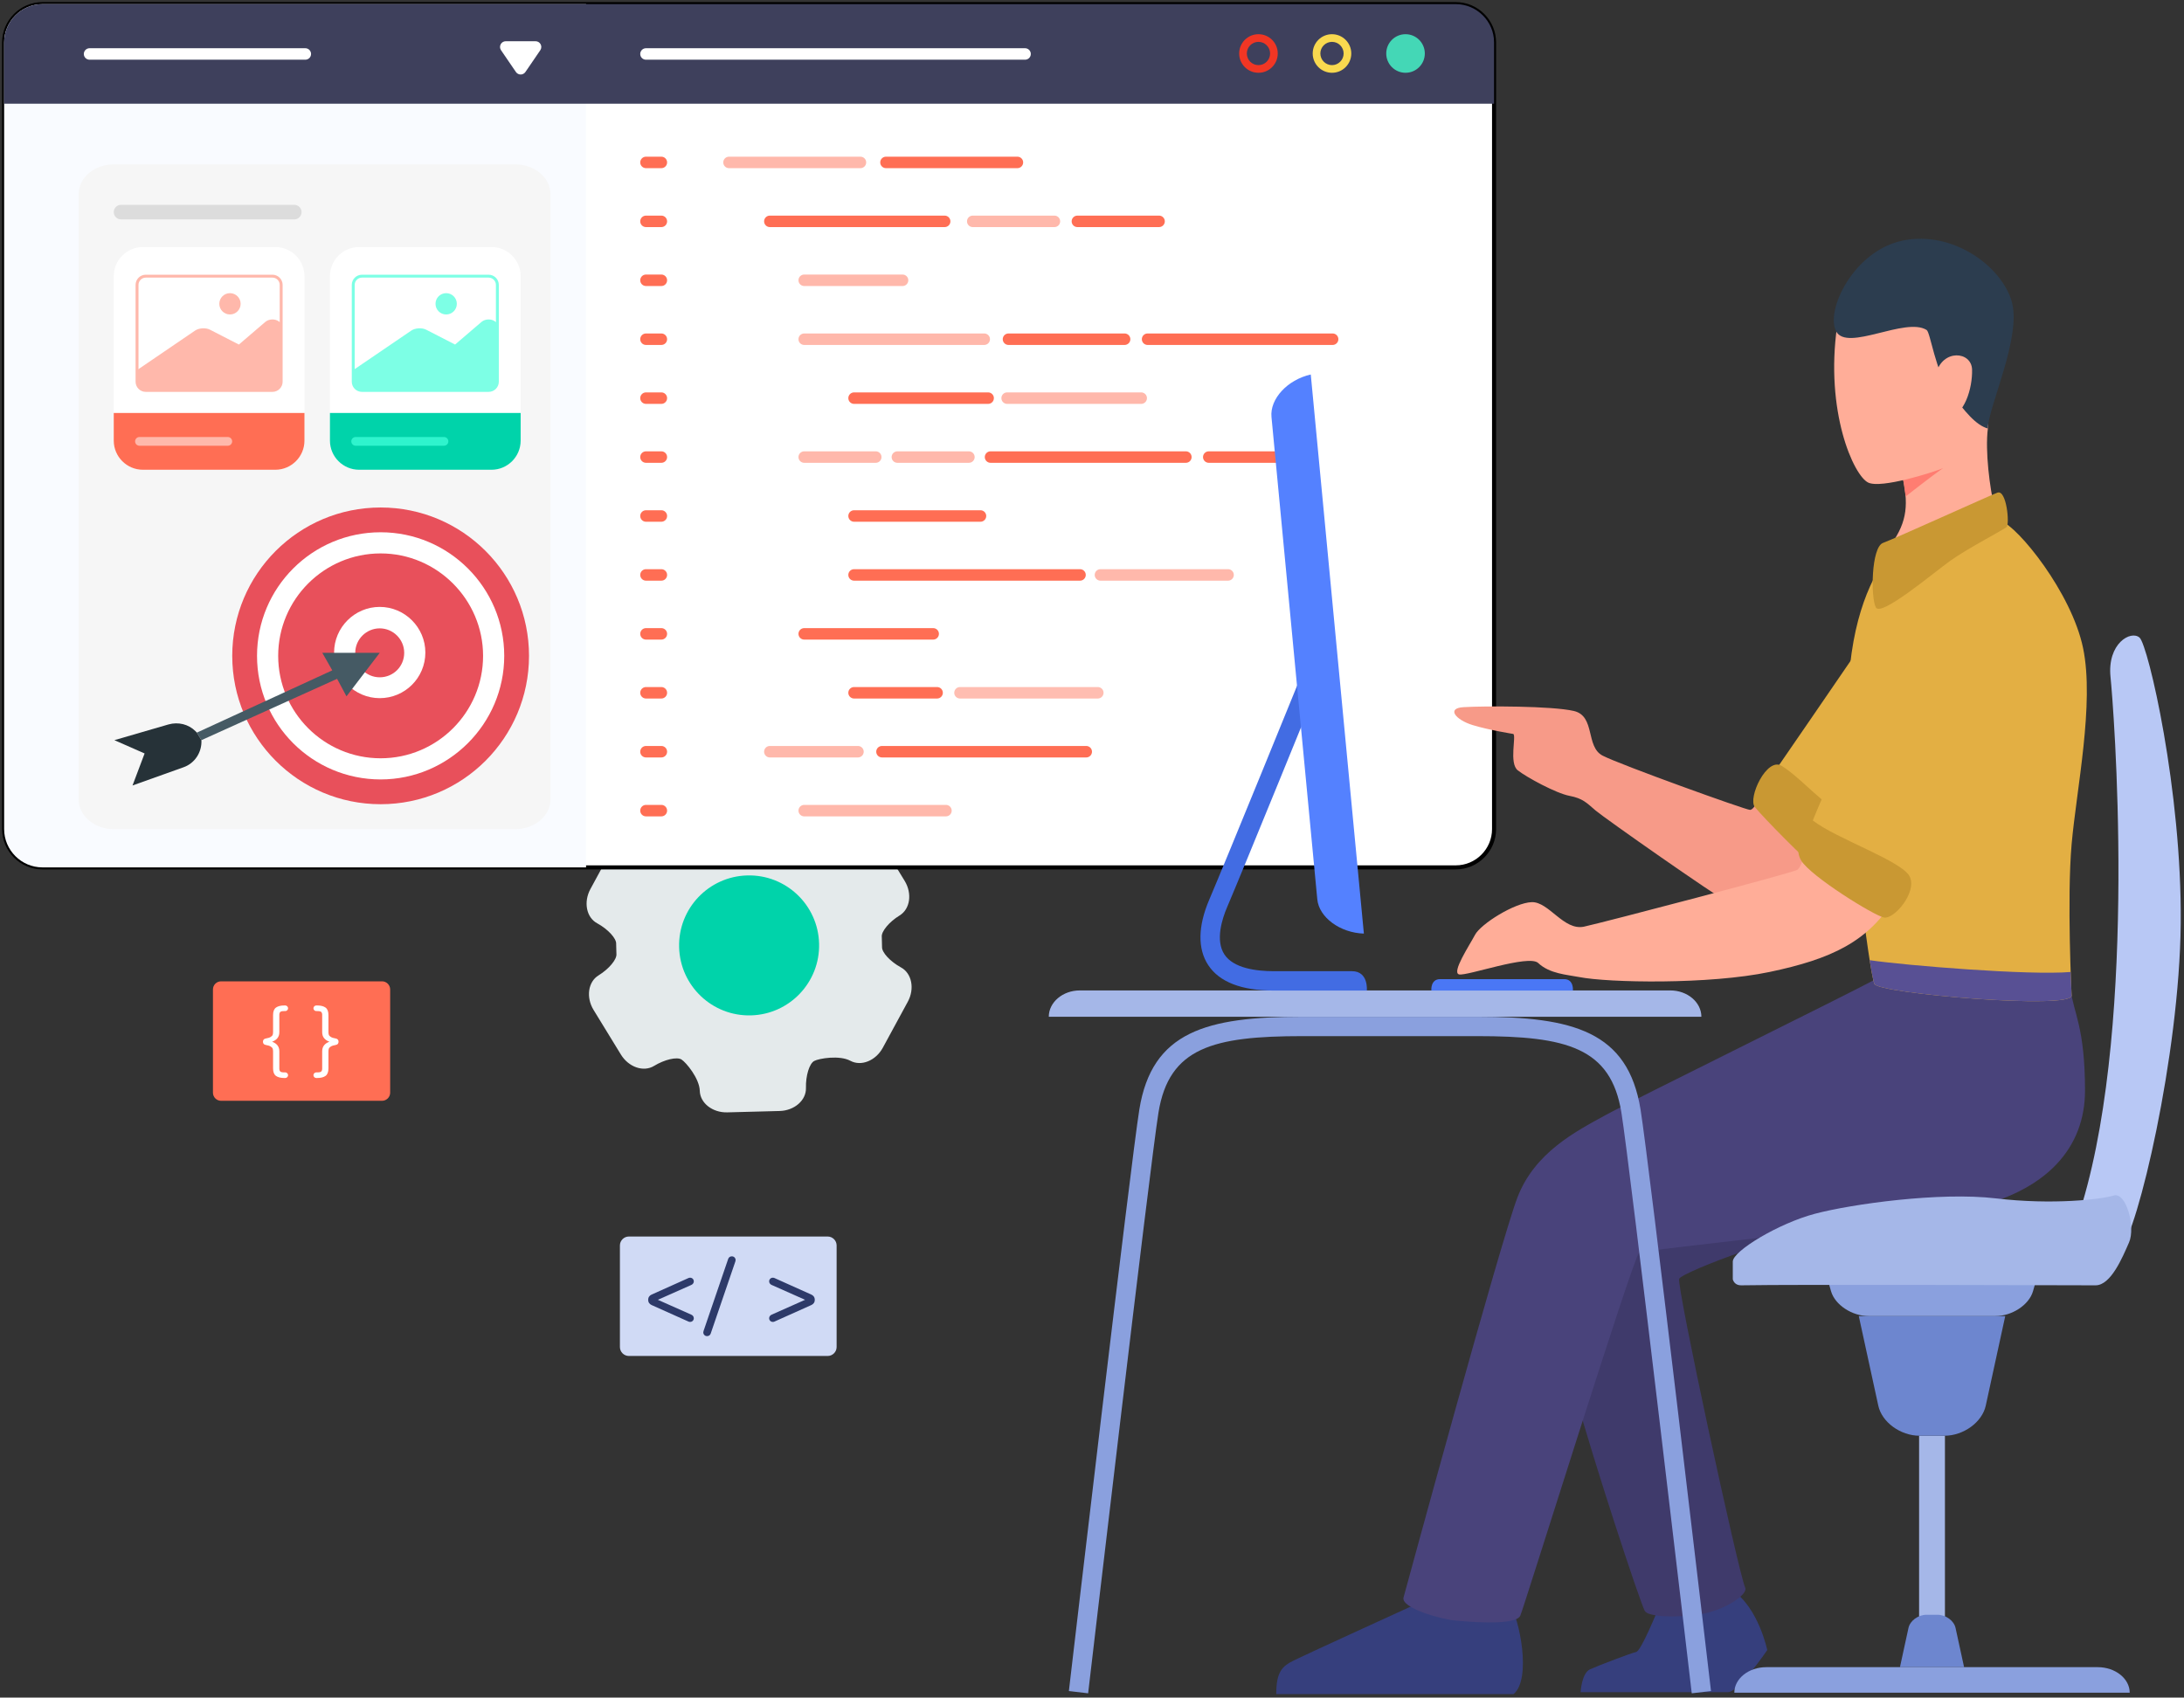 <svg xmlns="http://www.w3.org/2000/svg" width="611" height="475" viewBox="0 0 611 475" fill="none"><rect x="0" y="0" width="611" height="475" fill="#333333" stroke="none"/><g clip-path="url(#clip0_1_2072)"><path fill-rule="evenodd" clip-rule="evenodd" d="M252.066 270.697C249.059 269.06 246.67 266.485 246.762 264.962C246.762 264.962 246.762 264.962 246.726 263.559C246.69 262.145 246.69 262.145 246.69 262.145C246.516 260.639 248.767 257.928 251.687 256.147C254.622 254.354 255.25 249.997 253.075 246.452L245.424 233.964C243.251 230.431 239.102 229.015 236.163 230.8C233.237 232.59 229.795 233.407 228.494 232.597C227.19 231.804 223.454 227.289 223.366 223.855C223.276 220.419 219.814 217.705 215.669 217.814L201.03 218.2C196.887 218.307 193.573 221.194 193.663 224.632C193.751 228.066 192.71 231.453 191.361 232.181C190.005 232.91 184.262 233.874 181.248 232.237C178.221 230.609 174.146 232.239 172.165 235.879L165.177 248.755C163.196 252.407 164.042 256.726 167.075 258.347C170.083 259.986 172.469 262.58 172.377 264.09C172.377 264.09 172.377 264.09 172.414 265.504C172.452 266.903 172.452 266.903 172.452 266.903C172.623 268.424 170.374 271.121 167.457 272.914C164.513 274.709 163.894 279.064 166.064 282.596L173.714 295.087C175.886 298.617 180.039 300.044 182.978 298.251C185.902 296.471 189.343 295.657 190.645 296.449C191.948 297.261 195.683 301.777 195.771 305.209C195.861 308.645 199.323 311.356 203.468 311.247L218.109 310.864C222.25 310.757 225.564 307.867 225.474 304.433C225.386 300.997 226.427 297.595 227.777 296.869C229.131 296.137 234.876 295.188 237.892 296.814C240.919 298.45 244.991 296.807 246.974 293.17L253.964 280.296C255.946 276.656 255.093 272.335 252.066 270.697Z" fill="#E4EAEB"></path><path fill-rule="evenodd" clip-rule="evenodd" d="M210.083 284.111C199.271 284.396 190.272 275.857 189.992 265.046C189.707 254.228 198.245 245.233 209.059 244.953C219.87 244.668 228.867 253.206 229.15 264.02C229.435 274.833 220.896 283.83 210.083 284.111Z" fill="#00D3AA"></path><path fill-rule="evenodd" clip-rule="evenodd" d="M234.055 376.906C234.055 378.283 232.926 379.412 231.547 379.412H175.937C174.558 379.412 173.429 378.283 173.429 376.906V348.492C173.429 347.115 174.558 345.986 175.937 345.986H231.547C232.926 345.986 234.055 347.115 234.055 348.492V376.906Z" fill="#D0DAF5"></path><path fill-rule="evenodd" clip-rule="evenodd" d="M192.646 369.802L182.274 365.152C181.98 365.012 181.753 364.826 181.588 364.593C181.423 364.359 181.34 364.094 181.34 363.8V363.594C181.34 363.297 181.423 363.033 181.588 362.8C181.753 362.564 181.98 362.38 182.274 362.243L192.646 357.588C192.785 357.534 192.922 357.511 193.061 357.511C193.357 357.511 193.603 357.609 193.803 357.811C194 358.01 194.1 358.256 194.1 358.552C194.1 358.76 194.036 358.952 193.905 359.134C193.777 359.314 193.608 359.452 193.4 359.537L184.043 363.695L193.4 367.855C193.608 367.941 193.777 368.074 193.905 368.256C194.036 368.438 194.1 368.633 194.1 368.843C194.1 369.136 194 369.385 193.803 369.582C193.603 369.781 193.357 369.882 193.061 369.882C192.922 369.882 192.785 369.856 192.646 369.802Z" fill="#2D3A69"></path><path fill-rule="evenodd" clip-rule="evenodd" d="M197.05 373.547C196.851 373.339 196.752 373.088 196.752 372.793C196.752 372.688 196.778 372.559 196.832 372.403L203.716 352.26C203.787 352.055 203.907 351.879 204.081 351.74C204.254 351.603 204.47 351.534 204.73 351.534C205.042 351.534 205.297 351.637 205.499 351.845C205.698 352.055 205.796 352.305 205.796 352.599C205.796 352.704 205.771 352.832 205.717 352.989L198.832 373.131C198.762 373.339 198.642 373.51 198.466 373.649C198.295 373.789 198.078 373.857 197.819 373.857C197.506 373.857 197.249 373.754 197.05 373.547Z" fill="#2D3A69"></path><path fill-rule="evenodd" clip-rule="evenodd" d="M215.477 369.582C215.277 369.385 215.179 369.136 215.179 368.843C215.179 368.633 215.241 368.438 215.372 368.256C215.5 368.074 215.672 367.941 215.877 367.855L225.234 363.695L215.877 359.537C215.672 359.452 215.5 359.314 215.372 359.134C215.241 358.952 215.179 358.76 215.179 358.552C215.179 358.256 215.277 358.01 215.477 357.811C215.676 357.609 215.922 357.511 216.216 357.511C216.372 357.511 216.511 357.534 216.633 357.588L227.003 362.243C227.297 362.38 227.524 362.564 227.689 362.8C227.856 363.033 227.937 363.297 227.937 363.594V363.8C227.937 364.094 227.856 364.359 227.689 364.593C227.524 364.826 227.297 365.012 227.003 365.152L216.633 369.802C216.511 369.856 216.372 369.882 216.216 369.882C215.922 369.882 215.676 369.781 215.477 369.582Z" fill="#2D3A69"></path><path fill-rule="evenodd" clip-rule="evenodd" d="M109.152 305.742C109.152 306.989 108.13 308.01 106.884 308.01H61.843C60.595 308.01 59.575 306.989 59.575 305.742V276.851C59.575 275.604 60.595 274.583 61.843 274.583H106.884C108.13 274.583 109.152 275.604 109.152 276.851V305.742Z" fill="#FF6E54"></path><path fill-rule="evenodd" clip-rule="evenodd" d="M79.807 281.337C80.017 281.337 80.199 281.416 80.358 281.572C80.514 281.729 80.593 281.913 80.593 282.123C80.593 282.331 80.514 282.515 80.358 282.673C80.199 282.832 80.017 282.909 79.807 282.909H79.471C78.901 282.909 78.539 282.999 78.383 283.177C78.224 283.357 78.147 283.579 78.147 283.852V288.836C78.147 290.107 77.472 290.989 76.127 291.484C77.472 291.979 78.147 292.861 78.147 294.134V299.118C78.147 299.386 78.224 299.611 78.383 299.791C78.539 299.969 78.901 300.061 79.471 300.061H79.807C80.017 300.061 80.199 300.14 80.358 300.297C80.514 300.453 80.593 300.637 80.593 300.847C80.593 301.055 80.514 301.239 80.358 301.398C80.199 301.554 80.017 301.631 79.807 301.631H79.537C78.537 301.631 77.761 301.436 77.215 301.049C76.669 300.659 76.395 299.956 76.395 298.936V294.2C76.395 293.885 76.359 293.624 76.284 293.414C76.209 293.206 76.02 293.007 75.722 292.821C75.422 292.632 74.957 292.489 74.33 292.381C74.075 292.336 73.884 292.236 73.756 292.079C73.629 291.921 73.567 291.724 73.567 291.484C73.567 291.246 73.629 291.047 73.756 290.891C73.884 290.732 74.075 290.631 74.33 290.586C74.957 290.481 75.422 290.336 75.722 290.147C76.02 289.961 76.209 289.764 76.284 289.556C76.359 289.344 76.395 289.083 76.395 288.768V284.029C76.395 283.014 76.669 282.309 77.215 281.921C77.761 281.532 78.537 281.337 79.537 281.337H79.807ZM88.742 281.337C89.745 281.337 90.52 281.532 91.066 281.921C91.612 282.309 91.887 283.014 91.887 284.029V288.768C91.887 289.083 91.923 289.344 91.998 289.556C92.073 289.764 92.262 289.961 92.559 290.147C92.859 290.336 93.322 290.481 93.95 290.586C94.207 290.631 94.395 290.732 94.524 290.891C94.65 291.047 94.714 291.246 94.714 291.484C94.714 291.724 94.65 291.921 94.524 292.079C94.395 292.236 94.207 292.336 93.95 292.381C93.322 292.489 92.859 292.632 92.559 292.821C92.262 293.007 92.073 293.206 91.998 293.414C91.923 293.624 91.887 293.885 91.887 294.2V298.936C91.887 299.956 91.612 300.659 91.066 301.049C90.52 301.436 89.745 301.631 88.742 301.631H88.474C88.264 301.631 88.08 301.554 87.924 301.398C87.765 301.239 87.688 301.055 87.688 300.847C87.688 300.637 87.765 300.453 87.924 300.297C88.08 300.14 88.264 300.061 88.474 300.061H88.808C89.38 300.061 89.74 299.969 89.899 299.791C90.055 299.611 90.135 299.386 90.135 299.118V294.134C90.135 292.861 90.809 291.979 92.154 291.484C90.809 290.989 90.135 290.107 90.135 288.836V283.852C90.135 283.579 90.055 283.357 89.899 283.177C89.74 282.999 89.38 282.909 88.808 282.909H88.474C88.264 282.909 88.08 282.832 87.924 282.673C87.765 282.515 87.688 282.331 87.688 282.123C87.688 281.913 87.765 281.729 87.924 281.572C88.08 281.416 88.264 281.337 88.474 281.337H88.742Z" fill="white"></path><path fill-rule="evenodd" clip-rule="evenodd" d="M417.982 11.866V231.991C417.982 237.882 413.163 242.701 407.272 242.701H11.866C5.975 242.701 1.156 237.882 1.156 231.991V11.866C1.156 5.976 5.975 1.156 11.866 1.156H407.272C413.163 1.156 417.982 5.976 417.982 11.866Z" fill="white" stroke="black" stroke-width="1.134"></path><path fill-rule="evenodd" clip-rule="evenodd" d="M163.956 1.156V242.701H11.866C5.975 242.701 1.156 237.882 1.156 231.991V11.866C1.156 5.976 5.975 1.156 11.866 1.156H163.956Z" fill="#F9FBFF"></path><path fill-rule="evenodd" clip-rule="evenodd" d="M417.982 11.866V29.024H1.159V11.866C1.159 5.976 5.979 1.156 11.869 1.156H407.272C413.163 1.156 417.982 5.976 417.982 11.866Z" fill="#3E405C"></path><path fill-rule="evenodd" clip-rule="evenodd" d="M387.817 14.967C387.817 17.948 390.233 20.364 393.213 20.364C396.195 20.364 398.611 17.948 398.611 14.967C398.611 11.986 396.195 9.57 393.213 9.57C390.233 9.57 387.817 11.986 387.817 14.967Z" fill="#44D7B6"></path><path fill-rule="evenodd" clip-rule="evenodd" d="M372.642 9.57C369.66 9.57 367.244 11.986 367.244 14.967C367.244 17.948 369.66 20.364 372.642 20.364C375.622 20.364 378.038 17.948 378.038 14.967C378.038 11.986 375.622 9.57 372.642 9.57ZM372.642 11.712C374.437 11.712 375.896 13.172 375.896 14.967C375.896 16.762 374.437 18.222 372.642 18.222C370.847 18.222 369.386 16.762 369.386 14.967C369.386 13.172 370.847 11.712 372.642 11.712Z" fill="#F9D94F"></path><path fill-rule="evenodd" clip-rule="evenodd" d="M352.069 9.57C349.09 9.57 346.673 11.986 346.673 14.967C346.673 17.948 349.09 20.364 352.069 20.364C355.051 20.364 357.467 17.948 357.467 14.967C357.467 11.986 355.051 9.57 352.069 9.57ZM352.069 11.712C353.864 11.712 355.325 13.172 355.325 14.967C355.325 16.762 353.864 18.222 352.069 18.222C350.274 18.222 348.815 16.762 348.815 14.967C348.815 13.172 350.274 11.712 352.069 11.712Z" fill="#F13624"></path><path fill-rule="evenodd" clip-rule="evenodd" d="M286.775 16.707H180.719C179.83 16.707 179.112 15.988 179.112 15.101C179.112 14.213 179.83 13.494 180.719 13.494H286.775C287.662 13.494 288.382 14.213 288.382 15.101C288.382 15.988 287.662 16.707 286.775 16.707Z" fill="white"></path><path fill-rule="evenodd" clip-rule="evenodd" d="M85.415 16.707H25.057C24.17 16.707 23.451 15.988 23.451 15.101C23.451 14.213 24.17 13.494 25.057 13.494H85.415C86.304 13.494 87.022 14.213 87.022 15.101C87.022 15.988 86.304 16.707 85.415 16.707Z" fill="white"></path><path fill-rule="evenodd" clip-rule="evenodd" d="M185.024 47.054H180.719C179.83 47.054 179.112 46.335 179.112 45.448C179.112 44.56 179.83 43.841 180.719 43.841H185.024C185.913 43.841 186.631 44.56 186.631 45.448C186.631 46.335 185.913 47.054 185.024 47.054Z" fill="#FF6E54"></path><path fill-rule="evenodd" clip-rule="evenodd" d="M185.024 63.543H180.719C179.83 63.543 179.112 62.824 179.112 61.936C179.112 61.049 179.83 60.33 180.719 60.33H185.024C185.913 60.33 186.631 61.049 186.631 61.936C186.631 62.824 185.913 63.543 185.024 63.543Z" fill="#FF6E54"></path><path fill-rule="evenodd" clip-rule="evenodd" d="M185.024 80.032H180.719C179.83 80.032 179.112 79.312 179.112 78.425C179.112 77.537 179.83 76.818 180.719 76.818H185.024C185.913 76.818 186.631 77.537 186.631 78.425C186.631 79.312 185.913 80.032 185.024 80.032Z" fill="#FF6E54"></path><path fill-rule="evenodd" clip-rule="evenodd" d="M185.024 96.52H180.719C179.83 96.52 179.112 95.801 179.112 94.913C179.112 94.026 179.83 93.307 180.719 93.307H185.024C185.913 93.307 186.631 94.026 186.631 94.913C186.631 95.801 185.913 96.52 185.024 96.52Z" fill="#FF6E54"></path><path fill-rule="evenodd" clip-rule="evenodd" d="M185.024 113.01H180.719C179.83 113.01 179.112 112.29 179.112 111.403C179.112 110.516 179.83 109.796 180.719 109.796H185.024C185.913 109.796 186.631 110.516 186.631 111.403C186.631 112.29 185.913 113.01 185.024 113.01Z" fill="#FF6E54"></path><path fill-rule="evenodd" clip-rule="evenodd" d="M185.024 129.498H180.719C179.83 129.498 179.112 128.779 179.112 127.892C179.112 127.004 179.83 126.285 180.719 126.285H185.024C185.913 126.285 186.631 127.004 186.631 127.892C186.631 128.779 185.913 129.498 185.024 129.498Z" fill="#FF6E54"></path><path fill-rule="evenodd" clip-rule="evenodd" d="M185.024 145.987H180.719C179.83 145.987 179.112 145.267 179.112 144.38C179.112 143.493 179.83 142.773 180.719 142.773H185.024C185.913 142.773 186.631 143.493 186.631 144.38C186.631 145.267 185.913 145.987 185.024 145.987Z" fill="#FF6E54"></path><path fill-rule="evenodd" clip-rule="evenodd" d="M185.024 162.474H180.719C179.83 162.474 179.112 161.757 179.112 160.868C179.112 159.981 179.83 159.261 180.719 159.261H185.024C185.913 159.261 186.631 159.981 186.631 160.868C186.631 161.757 185.913 162.474 185.024 162.474Z" fill="#FF6E54"></path><path fill-rule="evenodd" clip-rule="evenodd" d="M185.024 178.965H180.719C179.83 178.965 179.112 178.245 179.112 177.358C179.112 176.469 179.83 175.751 180.719 175.751H185.024C185.913 175.751 186.631 176.469 186.631 177.358C186.631 178.245 185.913 178.965 185.024 178.965Z" fill="#FF6E54"></path><path fill-rule="evenodd" clip-rule="evenodd" d="M185.024 195.452H180.719C179.83 195.452 179.112 194.733 179.112 193.846C179.112 192.959 179.83 192.239 180.719 192.239H185.024C185.913 192.239 186.631 192.959 186.631 193.846C186.631 194.733 185.913 195.452 185.024 195.452Z" fill="#FF6E54"></path><path fill-rule="evenodd" clip-rule="evenodd" d="M185.024 211.94H180.719C179.83 211.94 179.112 211.221 179.112 210.334C179.112 209.447 179.83 208.727 180.719 208.727H185.024C185.913 208.727 186.631 209.447 186.631 210.334C186.631 211.221 185.913 211.94 185.024 211.94Z" fill="#FF6E54"></path><path fill-rule="evenodd" clip-rule="evenodd" d="M185.024 228.428H180.719C179.83 228.428 179.112 227.711 179.112 226.822C179.112 225.935 179.83 225.215 180.719 225.215H185.024C185.913 225.215 186.631 225.935 186.631 226.822C186.631 227.711 185.913 228.428 185.024 228.428Z" fill="#FF6E54"></path><path fill-rule="evenodd" clip-rule="evenodd" d="M240.72 47.054H203.948C203.061 47.054 202.341 46.335 202.341 45.448C202.341 44.56 203.061 43.841 203.948 43.841H240.72C241.608 43.841 242.326 44.56 242.326 45.448C242.326 46.335 241.608 47.054 240.72 47.054Z" fill="#FFB8AB"></path><path fill-rule="evenodd" clip-rule="evenodd" d="M284.635 47.054H247.861C246.974 47.054 246.255 46.335 246.255 45.448C246.255 44.56 246.974 43.841 247.861 43.841H284.635C285.522 43.841 286.242 44.56 286.242 45.448C286.242 46.335 285.522 47.054 284.635 47.054Z" fill="#FF6E54"></path><path fill-rule="evenodd" clip-rule="evenodd" d="M264.283 63.543H215.372C214.485 63.543 213.765 62.824 213.765 61.936C213.765 61.049 214.485 60.33 215.372 60.33H264.283C265.172 60.33 265.889 61.049 265.889 61.936C265.889 62.824 265.172 63.543 264.283 63.543Z" fill="#FF6E54"></path><path fill-rule="evenodd" clip-rule="evenodd" d="M294.988 63.543H272.138C271.251 63.543 270.531 62.824 270.531 61.936C270.531 61.049 271.251 60.33 272.138 60.33H294.988C295.875 60.33 296.595 61.049 296.595 61.936C296.595 62.824 295.875 63.543 294.988 63.543Z" fill="#FFB8AB"></path><path fill-rule="evenodd" clip-rule="evenodd" d="M324.265 63.543H301.414C300.528 63.543 299.808 62.824 299.808 61.936C299.808 61.049 300.528 60.33 301.414 60.33H324.265C325.151 60.33 325.871 61.049 325.871 61.936C325.871 62.824 325.151 63.543 324.265 63.543Z" fill="#FF6E54"></path><path fill-rule="evenodd" clip-rule="evenodd" d="M252.501 80.032H224.988C224.101 80.032 223.381 79.312 223.381 78.425C223.381 77.537 224.101 76.818 224.988 76.818H252.501C253.39 76.818 254.108 77.537 254.108 78.425C254.108 79.312 253.39 80.032 252.501 80.032Z" fill="#FFB8AB"></path><path fill-rule="evenodd" clip-rule="evenodd" d="M275.351 96.52H224.988C224.101 96.52 223.381 95.801 223.381 94.913C223.381 94.026 224.101 93.307 224.988 93.307H275.351C276.24 93.307 276.958 94.026 276.958 94.913C276.958 95.801 276.24 96.52 275.351 96.52Z" fill="#FFB8AB"></path><path fill-rule="evenodd" clip-rule="evenodd" d="M314.625 96.52H282.135C281.248 96.52 280.529 95.801 280.529 94.913C280.529 94.026 281.248 93.307 282.135 93.307H314.625C315.512 93.307 316.232 94.026 316.232 94.913C316.232 95.801 315.512 96.52 314.625 96.52Z" fill="#FF6E54"></path><path fill-rule="evenodd" clip-rule="evenodd" d="M372.82 96.52H321.051C320.164 96.52 319.445 95.801 319.445 94.913C319.445 94.026 320.164 93.307 321.051 93.307H372.82C373.707 93.307 374.427 94.026 374.427 94.913C374.427 95.801 373.707 96.52 372.82 96.52Z" fill="#FF6E54"></path><path fill-rule="evenodd" clip-rule="evenodd" d="M276.446 113.01H238.935C238.048 113.01 237.328 112.29 237.328 111.403C237.328 110.516 238.048 109.796 238.935 109.796H276.446C277.333 109.796 278.052 110.516 278.052 111.403C278.052 112.29 277.333 113.01 276.446 113.01Z" fill="#FF6E54"></path><path fill-rule="evenodd" clip-rule="evenodd" d="M319.267 113.01H281.756C280.867 113.01 280.15 112.29 280.15 111.403C280.15 110.516 280.867 109.796 281.756 109.796H319.267C320.154 109.796 320.874 110.516 320.874 111.403C320.874 112.29 320.154 113.01 319.267 113.01Z" fill="#FFB8AB"></path><path fill-rule="evenodd" clip-rule="evenodd" d="M245.004 129.498H224.988C224.101 129.498 223.381 128.779 223.381 127.892C223.381 127.004 224.101 126.285 224.988 126.285H245.004C245.893 126.285 246.61 127.004 246.61 127.892C246.61 128.779 245.893 129.498 245.004 129.498Z" fill="#FFB8AB"></path><path fill-rule="evenodd" clip-rule="evenodd" d="M271.067 129.498H251.051C250.164 129.498 249.444 128.779 249.444 127.892C249.444 127.004 250.164 126.285 251.051 126.285H271.067C271.956 126.285 272.674 127.004 272.674 127.892C272.674 128.779 271.956 129.498 271.067 129.498Z" fill="#FFB8AB"></path><path fill-rule="evenodd" clip-rule="evenodd" d="M331.762 129.498H277.114C276.225 129.498 275.508 128.779 275.508 127.892C275.508 127.004 276.225 126.285 277.114 126.285H331.762C332.649 126.285 333.369 127.004 333.369 127.892C333.369 128.779 332.649 129.498 331.762 129.498Z" fill="#FF6E54"></path><path fill-rule="evenodd" clip-rule="evenodd" d="M358.181 129.498H338.165C337.278 129.498 336.558 128.779 336.558 127.892C336.558 127.004 337.278 126.285 338.165 126.285H358.181C359.068 126.285 359.787 127.004 359.787 127.892C359.787 128.779 359.068 129.498 358.181 129.498Z" fill="#FF6E54"></path><path fill-rule="evenodd" clip-rule="evenodd" d="M274.304 145.987H238.935C238.048 145.987 237.328 145.267 237.328 144.38C237.328 143.493 238.048 142.773 238.935 142.773H274.304C275.19 142.773 275.91 143.493 275.91 144.38C275.91 145.267 275.19 145.987 274.304 145.987Z" fill="#FF6E54"></path><path fill-rule="evenodd" clip-rule="evenodd" d="M302.151 162.474H238.935C238.048 162.474 237.328 161.757 237.328 160.868C237.328 159.981 238.048 159.261 238.935 159.261H302.151C303.038 159.261 303.758 159.981 303.758 160.868C303.758 161.757 303.038 162.474 302.151 162.474Z" fill="#FF6E54"></path><path fill-rule="evenodd" clip-rule="evenodd" d="M343.567 162.474H307.864C306.978 162.474 306.258 161.757 306.258 160.868C306.258 159.981 306.978 159.261 307.864 159.261H343.567C344.454 159.261 345.174 159.981 345.174 160.868C345.174 161.757 344.454 162.474 343.567 162.474Z" fill="#FFB8AB"></path><path fill-rule="evenodd" clip-rule="evenodd" d="M261.07 178.965H224.988C224.101 178.965 223.381 178.245 223.381 177.358C223.381 176.469 224.101 175.751 224.988 175.751H261.07C261.959 175.751 262.676 176.469 262.676 177.358C262.676 178.245 261.959 178.965 261.07 178.965Z" fill="#FF6E54"></path><path fill-rule="evenodd" clip-rule="evenodd" d="M262.166 195.452H238.935C238.048 195.452 237.328 194.733 237.328 193.846C237.328 192.959 238.048 192.239 238.935 192.239H262.166C263.053 192.239 263.773 192.959 263.773 193.846C263.773 194.733 263.053 195.452 262.166 195.452Z" fill="#FF6E54"></path><path fill-rule="evenodd" clip-rule="evenodd" d="M307.128 195.452H268.567C267.68 195.452 266.961 194.733 266.961 193.846C266.961 192.959 267.68 192.239 268.567 192.239H307.128C308.014 192.239 308.734 192.959 308.734 193.846C308.734 194.733 308.014 195.452 307.128 195.452Z" fill="#FFBDB1"></path><path fill-rule="evenodd" clip-rule="evenodd" d="M240.03 211.94H215.372C214.485 211.94 213.765 211.221 213.765 210.334C213.765 209.447 214.485 208.727 215.372 208.727H240.03C240.917 208.727 241.636 209.447 241.636 210.334C241.636 211.221 240.917 211.94 240.03 211.94Z" fill="#FFB8AB"></path><path fill-rule="evenodd" clip-rule="evenodd" d="M303.891 211.94H246.743C245.856 211.94 245.137 211.221 245.137 210.334C245.137 209.447 245.856 208.727 246.743 208.727H303.891C304.778 208.727 305.497 209.447 305.497 210.334C305.497 211.221 304.778 211.94 303.891 211.94Z" fill="#FF6E54"></path><path fill-rule="evenodd" clip-rule="evenodd" d="M264.641 228.428H224.988C224.101 228.428 223.381 227.711 223.381 226.822C223.381 225.935 224.101 225.215 224.988 225.215H264.641C265.53 225.215 266.247 225.935 266.247 226.822C266.247 227.711 265.53 228.428 264.641 228.428Z" fill="#FFB8AB"></path><path fill-rule="evenodd" clip-rule="evenodd" d="M154 223.696C154 228.264 149.59 232 144.2 232H31.802C26.411 232 22 228.264 22 223.696V54.303C22 49.737 26.411 46 31.802 46H144.2C149.59 46 154 49.737 154 54.303V223.696Z" fill="#F6F6F6"></path><path fill-rule="evenodd" clip-rule="evenodd" d="M82.326 61.386H33.858C32.732 61.386 31.821 60.475 31.821 59.35C31.821 58.224 32.732 57.313 33.858 57.313H82.326C83.451 57.313 84.364 58.224 84.364 59.35C84.364 60.475 83.451 61.386 82.326 61.386Z" fill="#DCDCDC"></path><path fill-rule="evenodd" clip-rule="evenodd" d="M85.178 77.271V123.297C85.178 127.776 81.512 131.443 77.031 131.443H39.967C35.486 131.443 31.821 127.776 31.821 123.297V77.271C31.821 72.79 35.486 69.126 39.967 69.126H77.031C81.512 69.126 85.178 72.79 85.178 77.271Z" fill="white"></path><path fill-rule="evenodd" clip-rule="evenodd" d="M85.178 115.557V123.297C85.178 127.776 81.512 131.443 77.031 131.443H39.967C35.486 131.443 31.821 127.776 31.821 123.297V115.557H85.178Z" fill="#FF6E54"></path><path fill-rule="evenodd" clip-rule="evenodd" d="M63.726 124.721H39.017C38.342 124.721 37.795 124.174 37.795 123.5C37.795 122.825 38.342 122.277 39.017 122.277H63.726C64.401 122.277 64.948 122.825 64.948 123.5C64.948 124.174 64.401 124.721 63.726 124.721Z" fill="#FFB8AB"></path><path fill-rule="evenodd" clip-rule="evenodd" d="M40.782 77.678C39.659 77.678 38.746 78.591 38.746 79.715V106.801C38.746 107.924 39.659 108.836 40.782 108.836H76.217C77.34 108.836 78.254 107.924 78.254 106.801V79.715C78.254 78.591 77.34 77.678 76.217 77.678H40.782ZM76.217 109.651L40.782 109.652C39.21 109.652 37.931 108.372 37.931 106.801V79.715C37.931 78.143 39.21 76.864 40.782 76.864H76.217C77.787 76.864 79.068 78.143 79.068 79.715V106.801C79.068 108.372 77.787 109.651 76.217 109.651Z" fill="#FFB8AB"></path><path fill-rule="evenodd" clip-rule="evenodd" d="M78.661 106.801C78.661 108.145 77.56 109.244 76.217 109.244H40.782C39.437 109.244 38.338 108.145 38.338 106.801V103.557L54.556 92.512C55.664 91.755 57.554 91.641 58.743 92.251L66.833 96.406L74.221 90.076C75.238 89.206 76.958 89.148 78.034 89.955L78.661 90.427V106.801Z" fill="#FFB8AB"></path><path fill-rule="evenodd" clip-rule="evenodd" d="M67.32 85.009C67.32 86.658 65.984 87.992 64.337 87.992C62.691 87.992 61.355 86.658 61.355 85.009C61.355 83.362 62.691 82.027 64.337 82.027C65.984 82.027 67.32 83.362 67.32 85.009Z" fill="#FFB8AB"></path><path fill-rule="evenodd" clip-rule="evenodd" d="M145.66 77.271V123.297C145.66 127.776 141.995 131.443 137.516 131.443H100.451C95.972 131.443 92.304 127.776 92.304 123.297V77.271C92.304 72.79 95.972 69.126 100.451 69.126H137.516C141.995 69.126 145.66 72.79 145.66 77.271Z" fill="white"></path><path fill-rule="evenodd" clip-rule="evenodd" d="M145.66 115.557V123.297C145.66 127.776 141.995 131.443 137.516 131.443H100.451C95.972 131.443 92.304 127.776 92.304 123.297V115.557H145.66Z" fill="#00D3AA"></path><path fill-rule="evenodd" clip-rule="evenodd" d="M124.211 124.721H99.502C98.825 124.721 98.279 124.174 98.279 123.5C98.279 122.825 98.825 122.277 99.502 122.277H124.211C124.886 122.277 125.432 122.825 125.432 123.5C125.432 124.174 124.886 124.721 124.211 124.721Z" fill="#2FF4CD"></path><path fill-rule="evenodd" clip-rule="evenodd" d="M101.265 77.678C100.142 77.678 99.23 78.591 99.23 79.715V106.801C99.23 107.924 100.142 108.836 101.265 108.836H136.7C137.822 108.836 138.737 107.924 138.737 106.801V79.715C138.737 78.591 137.822 77.678 136.7 77.678H101.265ZM136.7 109.651H101.265C99.693 109.651 98.414 108.372 98.414 106.801V79.715C98.414 78.143 99.693 76.864 101.265 76.864H136.7C138.272 76.864 139.551 78.143 139.551 79.715V106.801C139.551 108.372 138.272 109.651 136.7 109.651Z" fill="#7DFFE5"></path><path fill-rule="evenodd" clip-rule="evenodd" d="M139.144 106.801C139.144 108.145 138.045 109.244 136.7 109.244H101.265C99.922 109.244 98.823 108.145 98.823 106.801V103.557L115.041 92.512C116.148 91.755 118.038 91.641 119.229 92.251L127.315 96.406L134.706 90.076C135.723 89.206 137.443 89.148 138.516 89.955L139.144 90.427V106.801Z" fill="#7DFFE5"></path><path fill-rule="evenodd" clip-rule="evenodd" d="M127.804 85.009C127.804 86.658 126.469 87.992 124.822 87.992C123.175 87.992 121.84 86.658 121.84 85.009C121.84 83.362 123.175 82.027 124.822 82.027C126.469 82.027 127.804 83.362 127.804 85.009Z" fill="#7DFFE5"></path><path fill-rule="evenodd" clip-rule="evenodd" d="M140.074 12.391C139.795 12.917 139.83 13.556 140.168 14.047L144.335 20.147C144.634 20.585 145.131 20.848 145.661 20.848C146.192 20.848 146.689 20.585 146.989 20.147L151.155 14.047C151.341 13.775 151.436 13.458 151.436 13.141C151.436 12.884 151.374 12.627 151.249 12.391C150.971 11.864 150.427 11.535 149.829 11.535H141.494C140.896 11.535 140.35 11.864 140.074 12.391Z" fill="white"></path><path fill-rule="evenodd" clip-rule="evenodd" d="M357.045 474.023H423.451C428.539 469.739 425.058 452.87 422.38 448.853C419.703 444.837 408.456 443.23 399.085 447.514C389.713 451.799 365.078 463.045 361.865 464.651C358.652 466.258 357.045 467.864 357.045 474.023Z" fill="#363F7D"></path><path fill-rule="evenodd" clip-rule="evenodd" d="M484.502 444.836C491.989 449.828 494.409 461.706 494.409 461.706C494.409 461.706 486.376 473.487 483.431 473.487C480.485 473.487 442.195 473.487 442.195 473.487C442.195 473.487 442.463 468.132 444.873 467.061C447.283 465.99 456.387 462.509 457.725 462.241C459.064 461.974 463.081 452.066 464.152 449.656C465.223 447.246 479.682 441.623 484.502 444.836Z" fill="#363F7D"></path><path fill-rule="evenodd" clip-rule="evenodd" d="M440.856 390.748C445.944 409.224 458.529 447.514 460.135 450.728C460.96 452.375 468.554 452.778 475.644 451.687C482.383 450.646 489.054 446.175 488.251 444.301C486.235 439.599 468.972 359.687 469.775 357.813C470.578 355.938 501.371 344.157 518.508 342.015C535.645 339.873 463.884 324.342 452.37 340.408C440.856 356.474 438.54 382.34 440.856 390.748Z" fill="#3F3A6B"></path><path fill-rule="evenodd" clip-rule="evenodd" d="M526.273 273.199C515.295 279.09 457.458 307.473 449.157 312.025C440.856 316.577 429.342 322.468 424.522 335.053C419.703 347.638 393.462 444.033 392.658 446.979C391.855 449.924 403.035 453.024 406.85 453.405C414.883 454.208 424.255 454.476 425.326 452.066C426.397 449.656 456.922 351.654 458.529 350.583C460.135 349.512 527.88 343.086 550.372 338.266C572.865 333.446 583.307 320.951 583.307 305.153C583.307 287.478 580.094 283.374 579.291 276.947C578.488 270.521 526.273 273.199 526.273 273.199Z" fill="#49437B"></path><path fill-rule="evenodd" clip-rule="evenodd" d="M493.516 220.717C492.625 222.503 490.838 226.608 489.59 226.608C488.341 226.608 453.173 213.933 448.354 211.435C443.534 208.935 446.389 200.369 440.321 198.94C434.252 197.511 415.328 197.511 409.438 197.869C404.536 198.167 407.295 201.438 411.937 202.867C416.579 204.293 423.361 205.366 423.361 205.366C424.255 205.902 422.113 213.577 424.612 215.542C427.11 217.504 435.323 221.966 439.072 222.681C442.82 223.395 443.889 224.643 446.389 226.786C448.889 228.928 479.95 250.707 483.521 252.491C487.09 254.278 522.696 250.752 516.188 223.572C513.153 210.9 493.516 220.717 493.516 220.717Z" fill="#F79A88"></path><path fill-rule="evenodd" clip-rule="evenodd" d="M518.508 183.765C514.892 189.12 498.291 213.219 496.551 215.764C494.81 218.307 512.215 240.531 522.257 228.75C532.297 216.968 518.508 183.765 518.508 183.765Z" fill="#E3AF43"></path><path fill-rule="evenodd" clip-rule="evenodd" d="M498.426 214.29C494.274 211.748 488.919 223.262 490.928 225.804C492.935 228.349 505.788 241.47 507.93 242.674C510.072 243.88 521.854 232.633 514.624 227.546C507.395 222.458 503.177 217.204 498.426 214.29Z" fill="#C99833"></path><path fill-rule="evenodd" clip-rule="evenodd" d="M527.88 155.65C522.792 163.147 517.169 174.929 516.901 197.957C516.599 223.951 523.06 272.663 524.399 275.341C525.738 278.019 579.826 282.571 579.559 278.554C579.559 278.554 578.22 251.51 579.559 236.247C580.897 220.985 585.985 196.886 582.772 181.355C579.559 165.825 564.564 147.349 559.744 145.742C554.924 144.136 527.88 155.65 527.88 155.65Z" fill="#E3AF43"></path><path fill-rule="evenodd" clip-rule="evenodd" d="M506.191 233.927C505.478 236.785 504.227 242.496 502.8 243.389C501.371 244.282 448.889 258.028 443.176 259.277C437.465 260.526 433.312 252.249 428.492 252.429C423.672 252.607 414.255 258.542 412.649 261.578C411.042 264.613 406.047 272.111 408.189 272.646C410.331 273.182 427.697 266.97 430.323 269.452C433.537 272.486 438.388 272.717 441.749 273.379C449.971 274.996 478.166 275.521 495.123 271.95C512.082 268.381 522.97 263.559 530.29 250.886L506.191 233.927Z" fill="#FFAD98"></path><path fill-rule="evenodd" clip-rule="evenodd" d="M534.752 170.734C531.003 176.981 507.084 227.679 506.013 232.856C504.942 238.031 526.541 254.991 531.183 249.457C535.823 243.922 553.675 215.719 559.209 205.186C564.742 194.655 567.419 172.699 557.424 166.272C547.427 159.846 536.896 167.163 534.752 170.734Z" fill="#E3AF43"></path><path fill-rule="evenodd" clip-rule="evenodd" d="M507.127 229.553C505.216 228.062 501.236 236.382 503.914 240.799C506.592 245.218 524.264 256.197 527.077 256.732C529.887 257.268 536.314 249.77 534.306 245.351C532.297 240.934 513.821 234.776 507.127 229.553Z" fill="#C99833"></path><path fill-rule="evenodd" clip-rule="evenodd" d="M556.128 119.904C555.325 126.196 556.664 136.638 558.002 142.129C559.341 147.617 524.532 158.73 529.084 152.304C533.636 145.877 534.039 140.923 532.029 132.354C530.022 123.786 536.581 111.201 542.875 109.996C549.166 108.791 557.163 111.802 556.128 119.904Z" fill="#FFAD98"></path><path fill-rule="evenodd" clip-rule="evenodd" d="M543.543 131.016C540.611 133.037 533.117 138.92 533.117 138.92C533.117 138.92 532.698 135.552 532.252 133.337C531.806 131.119 543.543 131.016 543.543 131.016Z" fill="#FF7D71"></path><path fill-rule="evenodd" clip-rule="evenodd" d="M543.543 131.016C540.598 132.221 526.273 136.773 522.657 135.032C518.536 133.048 510.554 115.071 513.956 91.253C514.492 87.504 561.483 74.517 557.467 99.553C553.45 124.589 543.543 131.016 543.543 131.016Z" fill="#FFAD98"></path><path fill-rule="evenodd" clip-rule="evenodd" d="M558.806 137.844C556.61 138.654 530.155 150.697 526.809 151.901C523.461 153.107 523.328 167.299 524.8 169.976C526.273 172.654 541 160.202 545.685 156.856C550.372 153.508 560.412 148.287 561.351 147.484C562.287 146.681 561.351 136.906 558.806 137.844Z" fill="#C99833"></path><path fill-rule="evenodd" clip-rule="evenodd" d="M538.991 92.324C533.049 88.608 516.767 98.482 513.688 92.725C510.608 86.968 518.508 70.099 532.432 67.287C546.356 64.476 560.012 74.517 562.822 84.424C565.635 94.332 556.128 114.146 556.128 119.903C552.782 118.966 549.638 115.159 545.685 109.728C541.401 103.837 540.062 92.993 538.991 92.324Z" fill="#2C3D4F"></path><path fill-rule="evenodd" clip-rule="evenodd" d="M541.669 104.507C543.389 97.633 551.576 98.215 551.711 103.436C551.844 108.657 549.569 116.289 544.882 116.958C540.197 117.628 541.268 106.114 541.669 104.507Z" fill="#FFAD98"></path><path fill-rule="evenodd" clip-rule="evenodd" d="M579.559 278.554C579.559 278.554 579.43 275.975 579.293 271.967C567.736 272.965 533.047 270.146 523.06 268.664C523.649 272.387 524.129 274.801 524.399 275.341C525.738 278.018 579.826 282.57 579.559 278.554Z" fill="#585094"></path><path fill-rule="evenodd" clip-rule="evenodd" d="M475.981 284.494C475.981 280.444 472.075 277.13 467.303 277.13H302.085C297.312 277.13 293.409 280.444 293.409 284.494H475.981Z" fill="#A5B7E8"></path><path fill-rule="evenodd" clip-rule="evenodd" d="M473.288 473.8C473.114 472.32 455.952 325.762 453.606 311.29C450.659 293.116 438.275 289.918 413.345 289.918H364.357C339.429 289.918 327.045 293.116 324.1 311.29C321.752 325.762 304.589 472.32 304.418 473.8L299.03 473.168C299.737 467.125 316.381 325.012 318.746 310.422C322.279 288.626 337.503 284.494 364.357 284.494H413.345C440.201 284.494 455.425 288.626 458.959 310.422C461.324 325.012 477.966 467.125 478.673 473.168L473.288 473.8Z" fill="#8AA0DE"></path><path fill-rule="evenodd" clip-rule="evenodd" d="M382.385 277.168H356.356C347.303 277.168 341.134 274.775 338.021 270.052C335.02 265.5 335.123 259.153 338.317 251.698C342.593 241.718 364.273 188.446 364.519 187.831L369.549 189.859C369.303 190.474 347.601 243.8 343.299 253.834C341.907 257.088 339.953 263.133 342.548 267.066C345.099 270.935 351.463 271.746 356.356 271.746C356.356 271.746 374.611 271.746 378.227 271.746C382.927 271.746 382.385 277.168 382.385 277.168Z" fill="#426CE3"></path><path fill-rule="evenodd" clip-rule="evenodd" d="M381.56 261.227C374.874 261.008 369.009 256.683 368.527 251.613L355.713 116.681C355.231 111.611 360.177 106.259 366.704 104.785L381.56 261.227Z" fill="#5481FF"></path><path fill-rule="evenodd" clip-rule="evenodd" d="M415.825 277.168H400.447C400.447 277.168 400.126 273.966 402.904 273.966C405.04 273.966 415.825 273.966 415.825 273.966H424.657C424.657 273.966 435.445 273.966 437.581 273.966C440.357 273.966 440.038 277.168 440.038 277.168H415.825Z" fill="#4A77F5"></path><path fill-rule="evenodd" clip-rule="evenodd" d="M536.89 455.279H544.119V401.726H536.89V455.279Z" fill="#A5B7E8"></path><path fill-rule="evenodd" clip-rule="evenodd" d="M582.594 336.569C598.169 284.186 591.238 197.07 590.447 189.478C589.466 180.016 596.16 176.268 598.57 178.41C600.98 180.552 610.44 221.254 610.084 258.384C609.726 295.513 597.945 344.784 593.305 349.424C588.663 354.066 578.665 349.778 582.594 336.569Z" fill="#B8C8F5"></path><path fill-rule="evenodd" clip-rule="evenodd" d="M510.248 354.332C510.248 354.332 511.152 357.466 512.255 361.294C513.361 365.124 518.12 368.256 522.833 368.256H558.178C562.891 368.256 567.651 365.124 568.754 361.294C569.859 357.466 570.763 354.332 570.763 354.332H510.248Z" fill="#8AA0DE"></path><path fill-rule="evenodd" clip-rule="evenodd" d="M484.77 357.948C484.77 357.948 484.77 355.938 484.77 352.993C484.77 350.047 497.622 342.282 507.798 339.605C517.973 336.927 542.607 333.446 558.405 335.32C574.203 337.195 587.859 335.588 591.34 334.517C594.821 333.446 597.499 343.353 595.625 347.638C593.75 351.922 590.537 359.644 586.253 359.644C582.363 359.644 501.999 359.357 487.113 359.642C485.601 359.672 484.93 358.652 484.77 357.948Z" fill="#A5B7E8"></path><path fill-rule="evenodd" clip-rule="evenodd" d="M560.989 368.256L555.537 393.312C554.53 397.941 549.338 401.726 543.995 401.726H537.016C531.674 401.726 526.481 397.941 525.474 393.312L520.02 368.256H560.989Z" fill="#6D86CF"></path><path fill-rule="evenodd" clip-rule="evenodd" d="M549.477 466.485L547.088 455.511C546.647 453.482 544.374 451.824 542.033 451.824H538.976C536.637 451.824 534.362 453.482 533.921 455.511L531.532 466.485H549.477Z" fill="#6D86CF"></path><path fill-rule="evenodd" clip-rule="evenodd" d="M595.811 473.629C595.811 469.7 591.788 466.485 586.872 466.485H494.137C489.221 466.485 485.2 469.7 485.2 473.629H595.811Z" fill="#8AA0DE"></path><g clip-path="url(#clip1_1_2072)"><path d="M106.486 225.025C129.413 225.025 147.998 206.439 147.998 183.513C147.998 160.586 129.413 142 106.486 142C83.559 142 64.973 160.586 64.973 183.513C64.973 206.439 83.559 225.025 106.486 225.025Z" fill="#E8505B"></path><path d="M106.486 218.092C87.378 218.092 71.906 202.62 71.906 183.513C71.906 164.405 87.378 148.933 106.486 148.933C125.594 148.933 141.066 164.489 141.066 183.513C141.066 202.536 125.509 218.092 106.486 218.092ZM106.486 154.851C90.676 154.851 77.825 167.702 77.825 183.513C77.825 199.323 90.676 212.174 106.486 212.174C122.296 212.174 135.147 199.323 135.147 183.513C135.147 167.787 122.296 154.851 106.486 154.851Z" fill="white"></path><path d="M106.232 195.349C99.215 195.349 93.466 189.6 93.466 182.583C93.466 175.565 99.215 169.816 106.232 169.816C113.25 169.816 118.999 175.565 118.999 182.583C118.999 189.684 113.25 195.349 106.232 195.349ZM106.232 175.819C102.512 175.819 99.384 178.862 99.384 182.667C99.384 186.387 102.428 189.515 106.232 189.515C110.037 189.515 113.081 186.472 113.081 182.667C113.081 178.862 109.952 175.819 106.232 175.819Z" fill="white"></path><path d="M106.232 182.667H90.168L92.958 187.571L55.081 204.987L56.349 207.101L94.311 189.938L96.932 194.842L106.232 182.667Z" fill="#455A64"></path><path d="M55.081 204.988L54.659 204.565C52.714 202.62 49.839 201.944 47.134 202.705L32 207.101L40.455 210.821L37.073 219.783L51.277 214.71C54.489 213.611 56.519 210.483 56.349 207.101L55.081 204.988Z" fill="#263238"></path></g></g><defs><clipPath id="clip0_1_2072"><rect width="610.219" height="475" fill="white"></rect></clipPath><clipPath id="clip1_1_2072"><rect width="115.998" height="83.11" fill="white" transform="translate(32 142)"></rect></clipPath></defs></svg>
